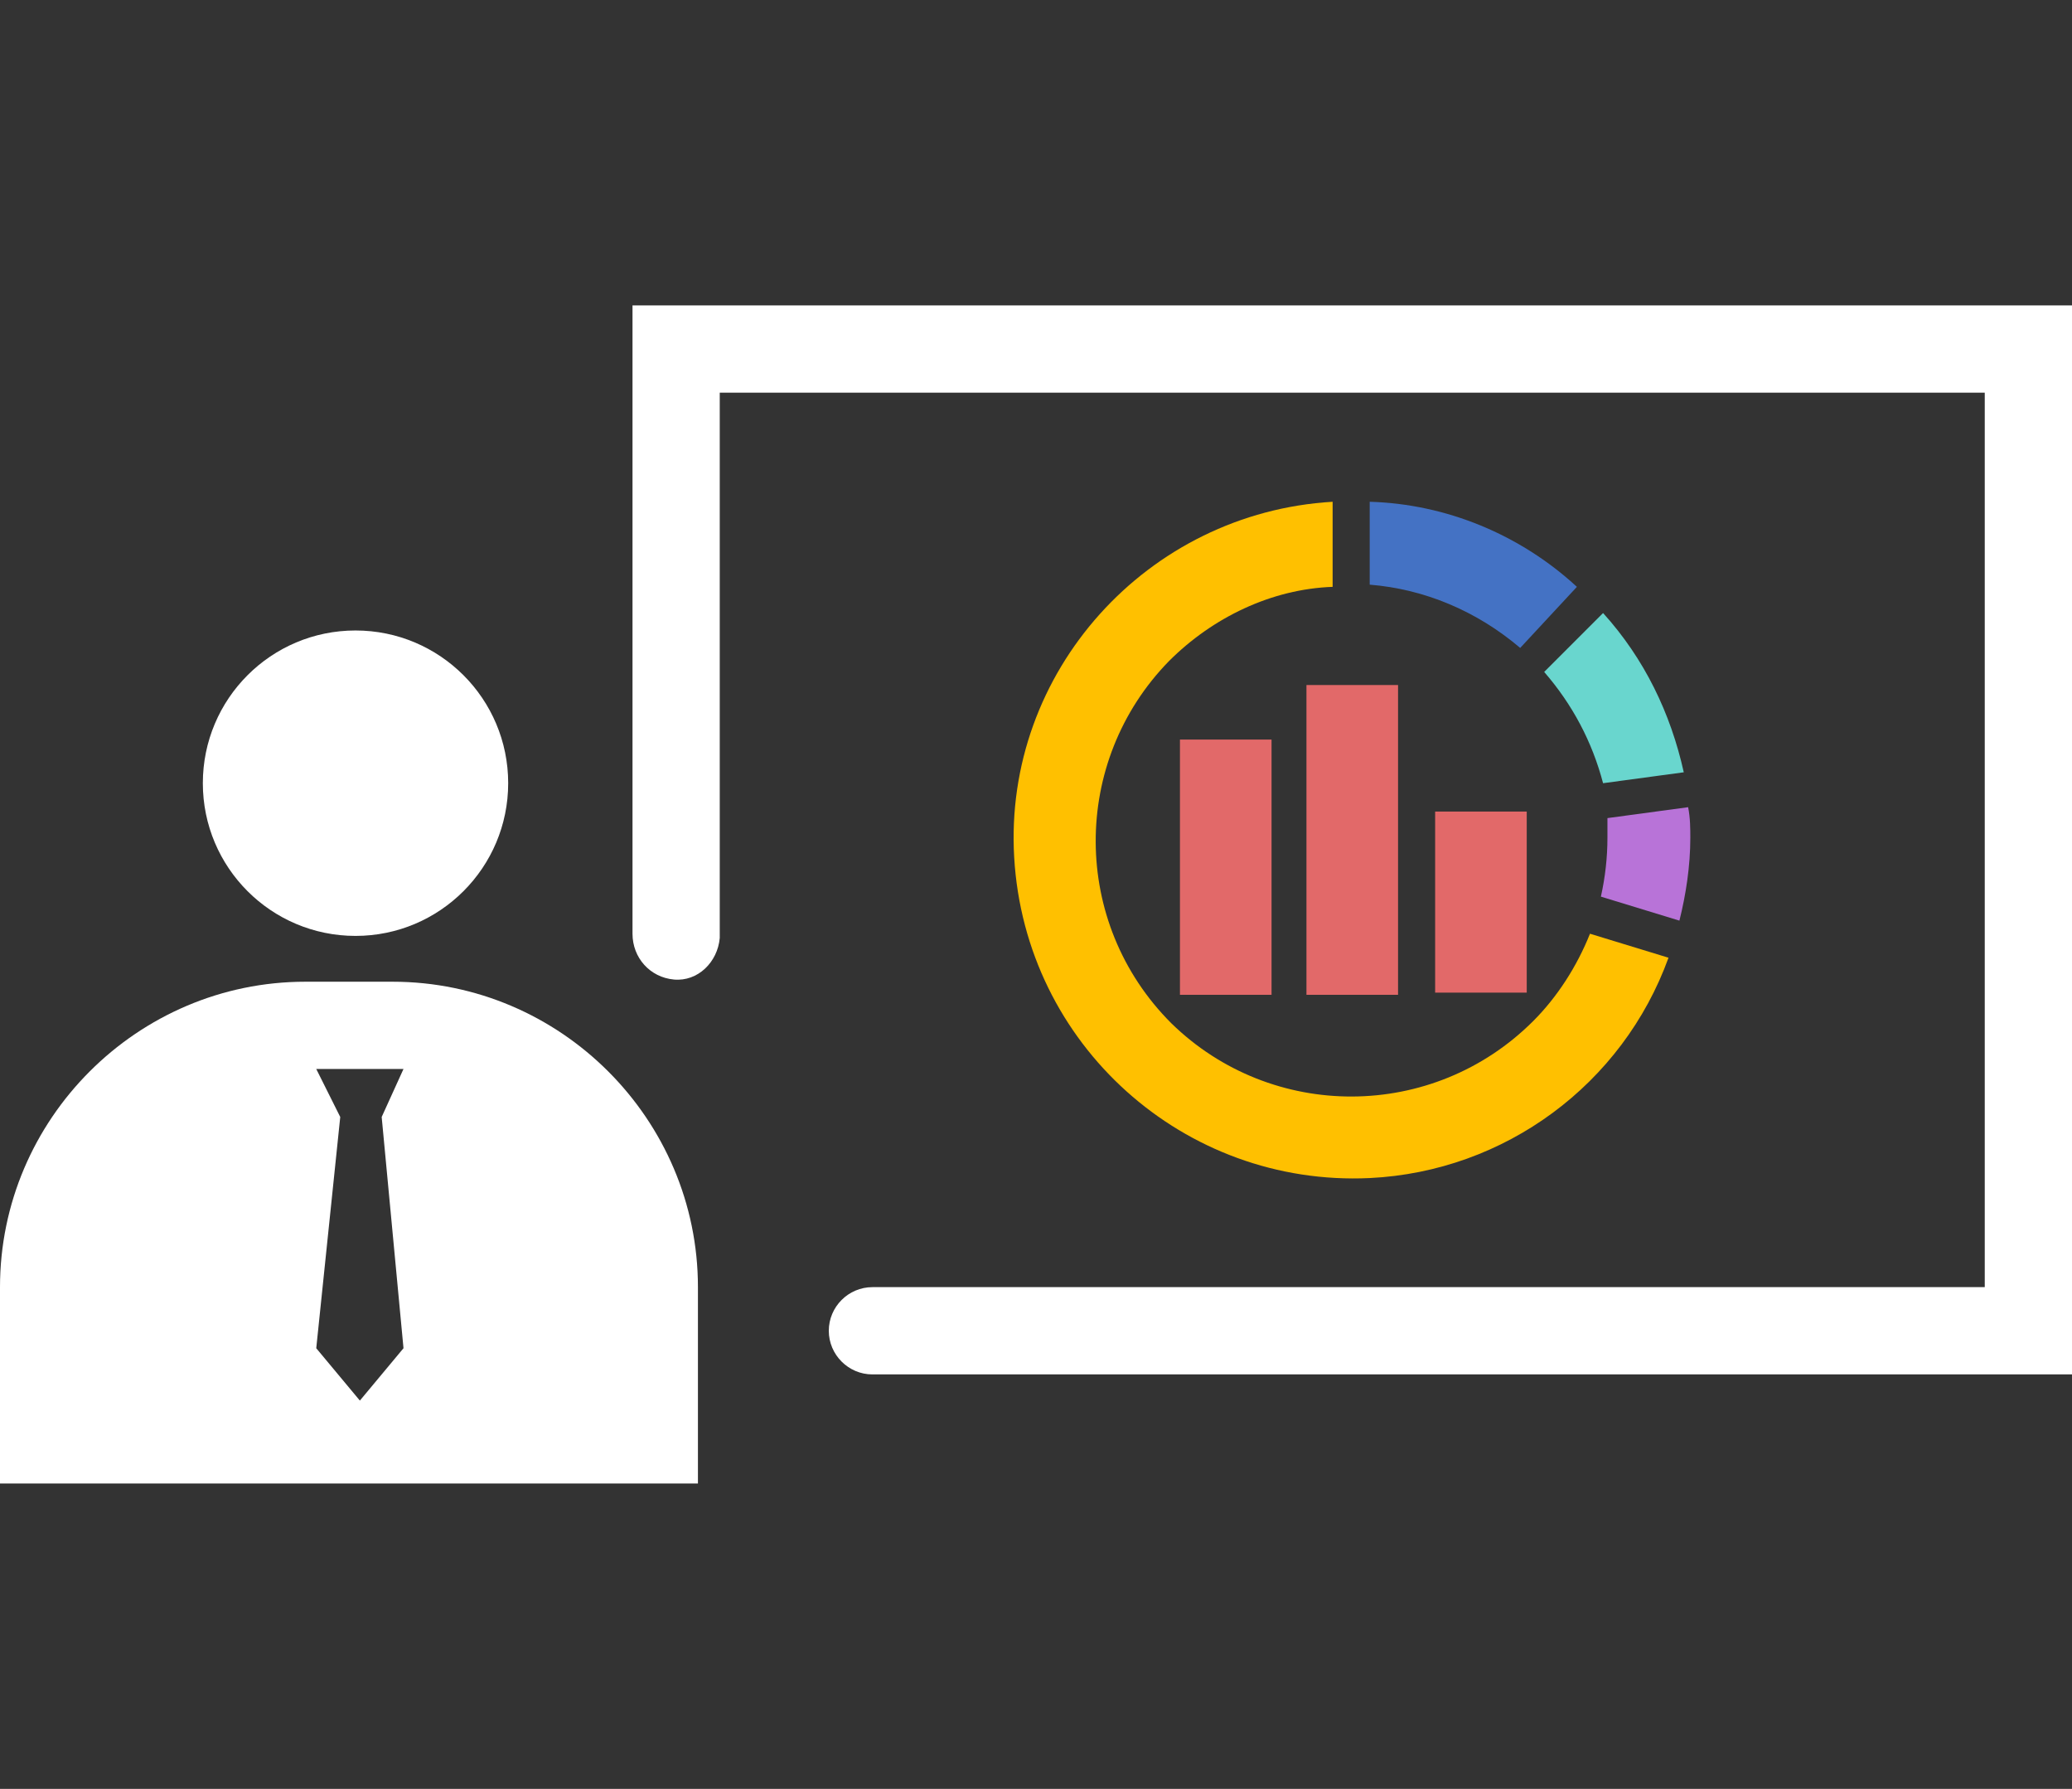 <?xml version="1.0" encoding="utf-8"?>
<!-- Generator: Adobe Illustrator 24.2.1, SVG Export Plug-In . SVG Version: 6.00 Build 0)  -->
<svg version="1.1" id="レイヤー_1" xmlns="http://www.w3.org/2000/svg" xmlns:xlink="http://www.w3.org/1999/xlink" x="0px"
	 y="0px" viewBox="0 0 95 82" style="enable-background:new 0 0 95 82;" xml:space="preserve" width="95" height="82">
<rect x="0" y="0" width="95" height="82" fill="#333333" stroke="none"/>
<style type="text/css">
	.st0{fill:#E26969;}
	.st1{fill:#69D6CE;}
	.st2{fill:#B873D8;}
	.st3{fill-rule:evenodd;clip-rule:evenodd;fill:#FFC000;}
	.st4{fill:#4472C4;}
	.st5{fill:#FFFFFF;}
</style>
<rect x="54.1" y="33.9" class="st0" width="4.2" height="11.7"/>
<rect x="65.8" y="37.2" class="st0" width="4.2" height="8.3"/>
<rect x="59.9" y="31.4" class="st0" width="4.2" height="14.2"/>
<path class="st1" d="M73.5,35.9l3.7-0.5c-0.6-2.7-1.8-5.2-3.7-7.3l-2.7,2.7C72.1,32.3,73,34,73.5,35.9z"/>
<path class="st2" d="M77.4,37l-3.7,0.5c0,0.3,0,0.6,0,0.9c0,0.9-0.1,1.8-0.3,2.7l3.6,1.1c0.3-1.2,0.5-2.5,0.5-3.8
	C77.5,38,77.5,37.5,77.4,37z"/>
<path class="st3" d="M70.3,46.8c-4.6,4.6-12,4.6-16.6,0.1c-4.6-4.6-4.6-12-0.1-16.6c2-2,4.7-3.3,7.5-3.4V23
	c-8.5,0.5-15.1,7.8-14.6,16.3C47,47.9,54.3,54.4,62.8,54c6.2-0.3,11.6-4.3,13.7-10.1l-3.6-1.1C72.3,44.3,71.4,45.7,70.3,46.8z"/>
<path class="st4" d="M72.3,26.9c-2.6-2.4-6-3.8-9.5-3.9v3.8c2.5,0.2,4.9,1.2,6.9,2.9L72.3,26.9z"/>
<circle class="st5" cx="16.3" cy="35.9" r="7"/>
<path class="st5" d="M18,45h-4C6.3,45,0,51.3,0,59v9h32v-9C32,51.3,25.7,45,18,45z M18.5,61.8l-2,2.4l-2-2.4l1.1-10.6L14.5,49h4
	l-1,2.2L18.5,61.8z"/>
<path class="st5" d="M29,14v28.8c0,1.1,0.8,2,1.9,2.1c1.1,0.1,2-0.8,2.1-1.9l0,0V18h58v41H40c-1.1,0-2,0.9-2,2s0.9,2,2,2h55V14H29z"
	/>
</svg>
